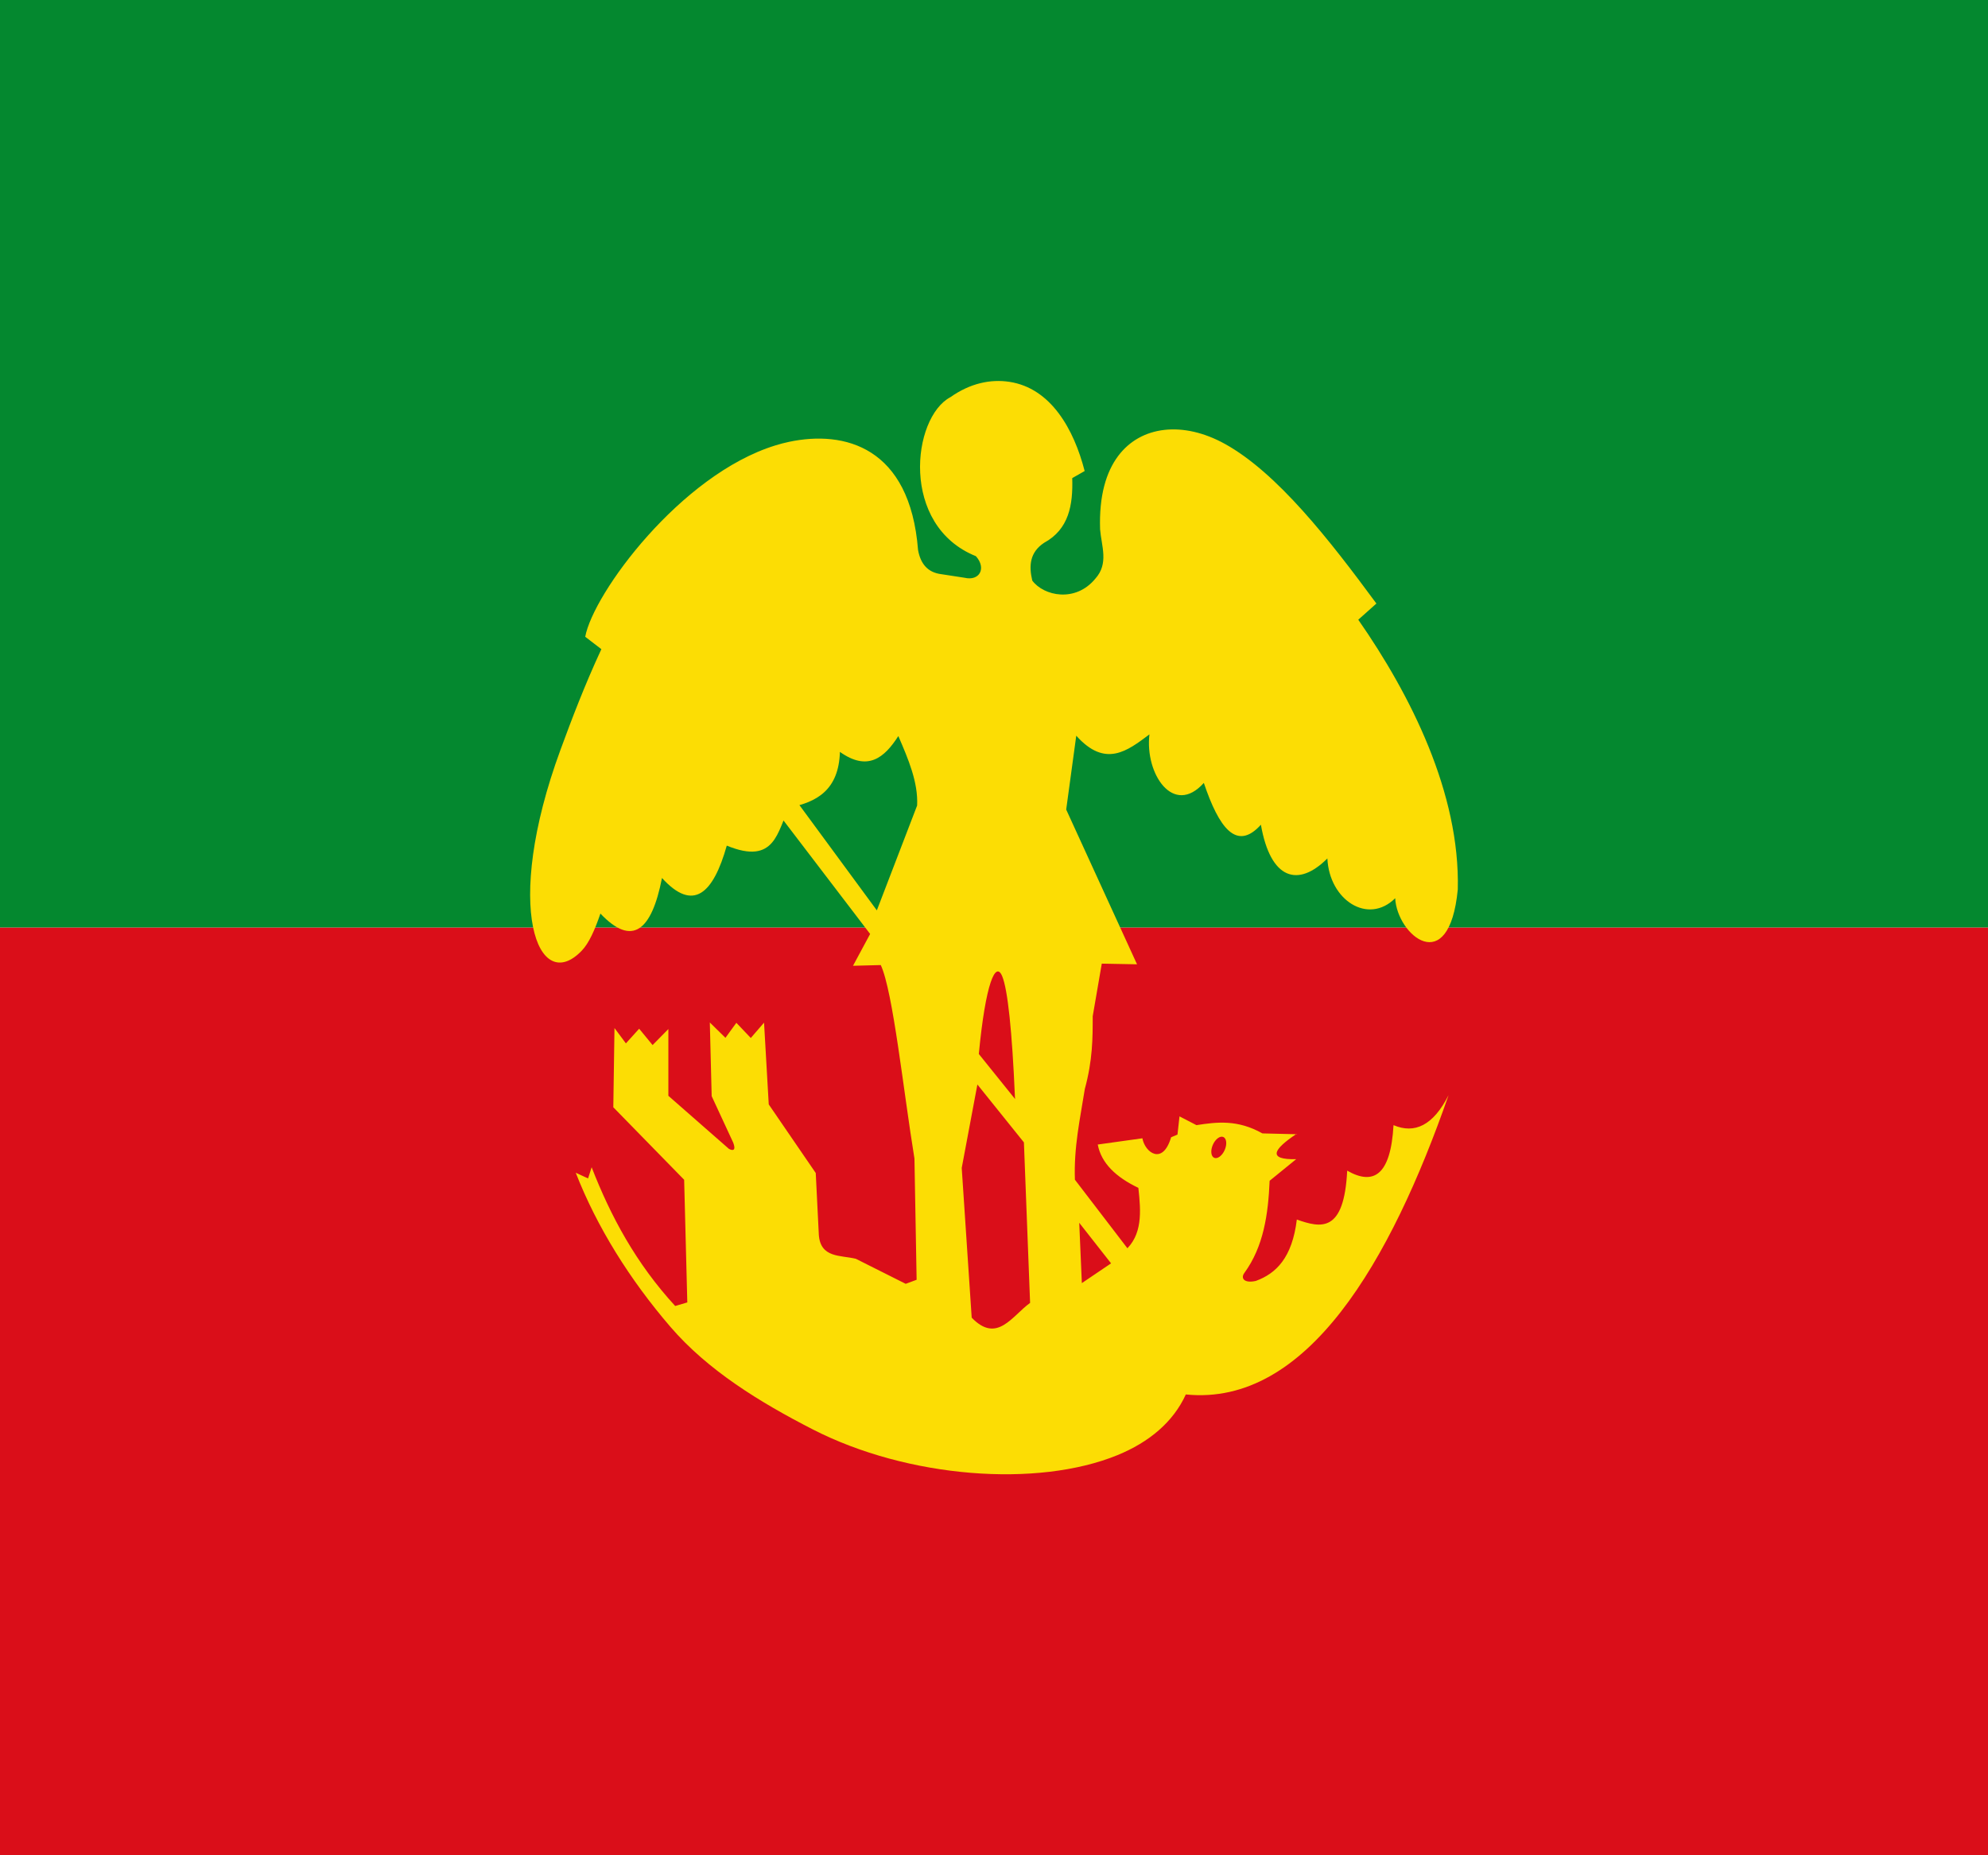 <?xml version="1.0" encoding="UTF-8"?>
<!-- Created with Inkscape (http://www.inkscape.org/) -->
<svg id="svg2" width="1500" height="1400" version="1.1" xmlns="http://www.w3.org/2000/svg" xmlns:cc="http://creativecommons.org/ns#" xmlns:dc="http://purl.org/dc/elements/1.1/" xmlns:rdf="http://www.w3.org/1999/02/22-rdf-syntax-ns#">
 <rect id="rect1" width="1500" height="700" style="fill-rule:evenodd;fill:#04882f"/>
 <rect id="rect2" y="700" width="1500" height="700" style="fill-rule:evenodd;fill:#da0e19"/>
 <path id="path3" d="m978.239 855.654c-18.045 12.066-21.658 19.547-0.253 19.082l-20.011 16.284c-1.07 25.253-4.551 49.579-18.999 69.46-3.109 4.12-0.216 8.098 8.613 6.106 15.273-5.59 27.392-17.427 30.904-46.306 18.23 6.443 35.688 10.287 37.996-36.893 19.788 11.298 32.819 3.706 34.957-34.348 15.92 6.793 29.92 0.299 41.542-22.644-43.587 125.091-106.755 235.187-198.256 225.868-9.475 20.802-27.722 36.032-51.581 45.796-60.502 24.758-158.247 17.291-229.855-19.402-40.241-20.618-79.309-44.7-107.372-77.316-30.68-35.658-55.535-75.403-71.523-116.395l9.314 4.318 2.687-8.455c14.366 36.989 33.45 72.498 63.049 104.707l9.135-2.699-2.385-92.56-53.448-54.703 0.886-59.791 8.613 11.577 10.006-11.068 10.133 12.34 11.905-12.086v50.377l45.596 39.946c0.921 0.605 6.35 3.323 3.293-4.707l-16.212-34.984-1.393-55.593 11.779 11.577 8.233-11.322 10.892 11.449 10.005-11.577 3.546 61.7 35.463 51.776 2.319 46.555c1.209 17.744 16.402 15.324 27.942 18.171l37.615 18.89 8.239-3.058-1.642-91.498c-8.392-51.491-16.163-126.06-25.405-145.983l-20.957 0.54 12.925-24.008-84.859-111.186 28.371 9.668 61.554 83.708 30.397-79.128c0.841-17.471-6.625-34.942-14.185-52.413-10.54 16.497-23.12 26.847-44.076 11.958-0.882 28.752-17.465 37.979-38.25 41.981-9.056 17.339-10.135 43.984-47.115 28.751-10.257 36.306-25.283 50.37-48.889 24.425-7.784 39.886-22.438 52.169-46.453 26.843-4.333 12.647-8.656 22.317-14.041 27.957-32.665 34.205-60.205-31.614-16.047-151.655 8.49-23.078 18.18-48.623 30.805-75.821l-12.18-9.355c6.01-32.638 71.807-122.265 143.424-144.384 3.439-1.062 6.891-1.973 10.352-2.706 41.823-8.856 91.252 3.729 97.347 81.603 1.868 10.358 7.216 17.026 17.675 18.277l17.352 2.671c11.451 2.725 16.737-7.246 8.613-16.284-57.464-23.086-48.196-104.589-19.252-119.964 15.039-10.6 30.393-13.714 44.452-11.599 31.414 4.727 48.761 35.817 56.872 67.319l-9.372 5.343c0.64 20.301-2.502 38.637-21.278 48.851-10.756 7.148-11.545 17.299-8.866 28.496 8.656 11.606 32.623 16.837 47.622-1.527 10.235-11.372 4.569-24.518 3.546-37.147-0.864-25.637 4.688-43.313 13.502-55.203 17.228-23.24 49.356-26.597 80.643-9.294 39.453 21.819 79.019 72.487 114.329 120.472l-13.679 12.213c39.483 56.714 76.89 130.894 75.09 203.527-6.56 67.761-45.871 34.377-47.226 6.633-20.492 20.375-49.729 1.401-51.168-30.023-22.029 22.038-42.905 16.135-50.156-25.443-18.445 20.499-31.752 2.047-43.062-31.549-22.962 25.642-44.601-6.924-41.037-36.638-16.674 12.521-33.279 25.533-55.221 1.018l-7.599 55.72 53.449 116.784-26.598-0.509-6.84 39.691c0 16.536-0.021 33.08-5.962 54.914-3.51 22.326-8.397 43.862-7.463 68.739l-36.043-32.644-8.987-26.874-0.256-3.619c-2.11-49.298-5.423-80.626-9.578-90.689-4.905-11.879-12.505 4.853-17.648 58.665l34.749 43.178 4.657 30.225-40.481-50.375-11.822 62.968 7.523 112.984c19.191 19.902 30.517-1.449 44.063-11.155l-5.015-130.255 38.51 36.882 42.988 56.132-8.06 16.731-31.346-39.94 1.97 45.518 23.145-15.653 8.866-8.396c13.93-11.957 12.623-29.764 10.639-47.833-16.853-8.041-27.971-18.552-30.65-32.694l33.69-4.707c1.844 10.594 15.254 20.86 21.658-0.763l4.813-2.035 1.52-13.739 12.792 6.615c15.451-2.393 31.018-4.33 49.775 6.234l26.218 0.636z" style="fill:#fcdd04"/>
 <ellipse id="path4" transform="matrix(.92 .393 -.399 .917 0 0)" cx="1188.21" cy="434.982" rx="4.878" ry="8.572" style="fill-rule:evenodd;fill:#da0e19"/>
</svg>
